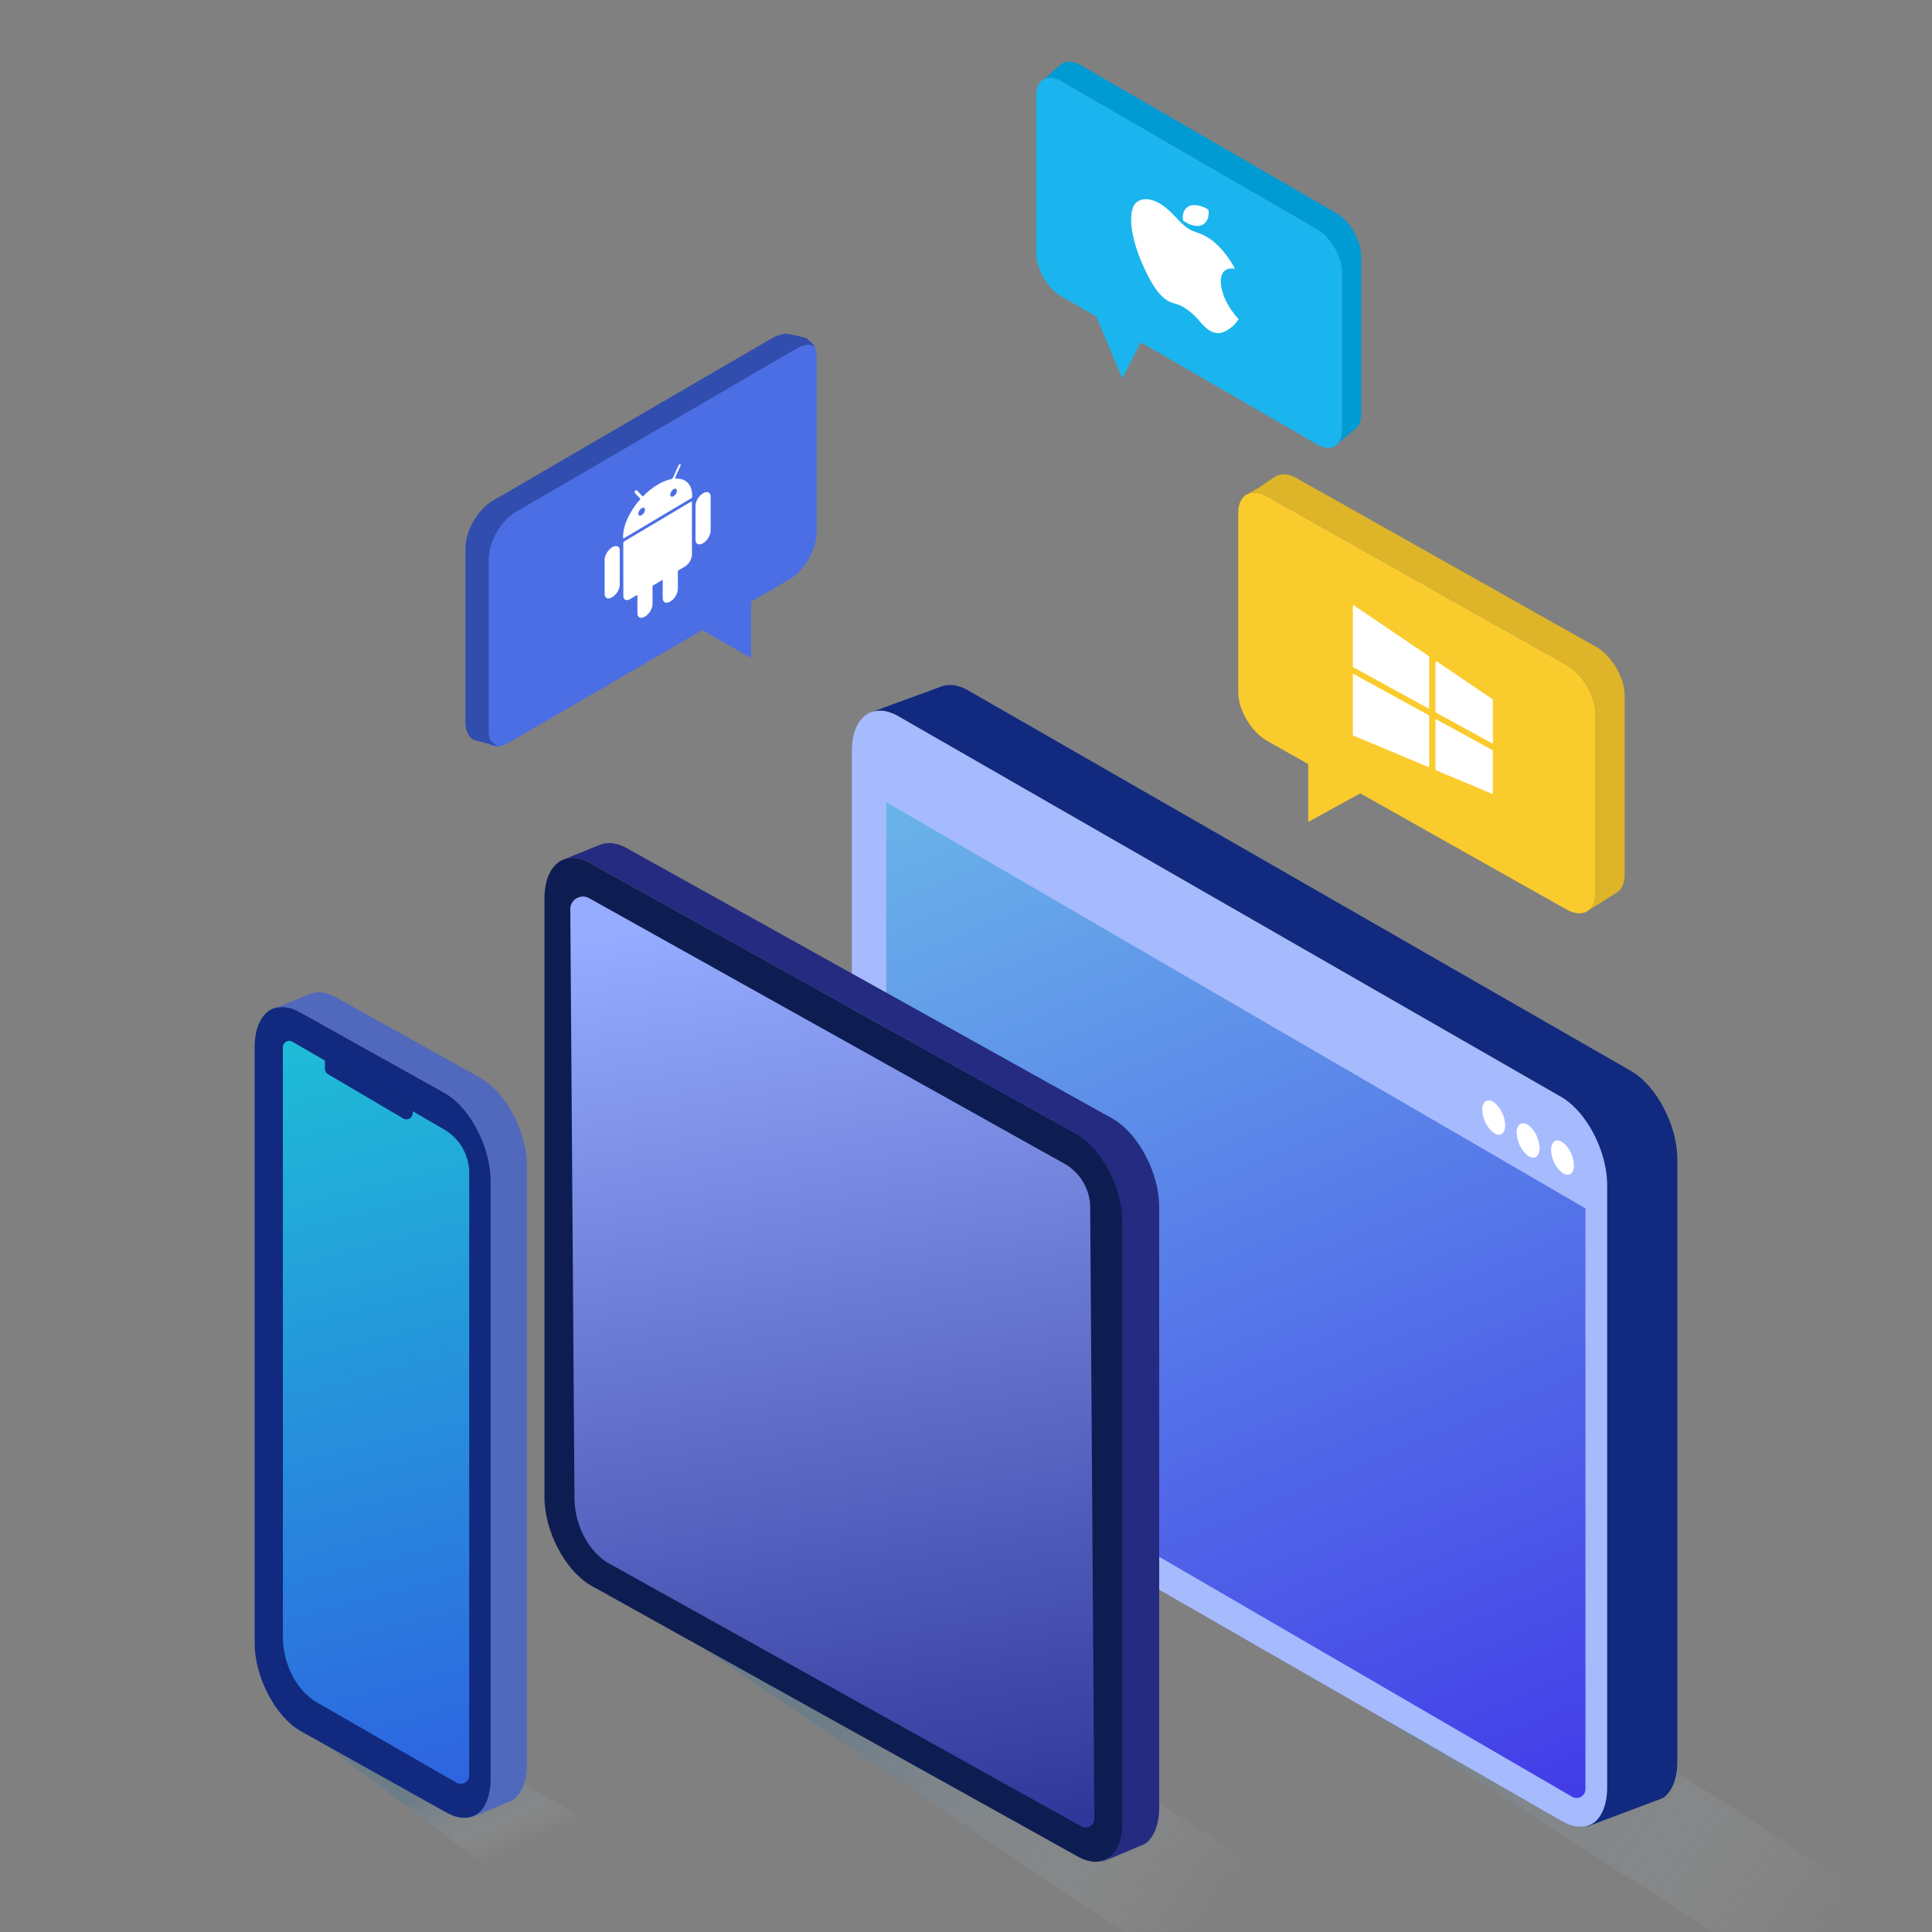 <svg width="220" height="220" viewBox="0 0 220 220" xmlns="http://www.w3.org/2000/svg">
    <rect x="0" y="0" width="220" height="220" fill="#808080" stroke="none"/>
    <defs>
        <linearGradient x1="28.716%" y1="40.175%" x2="50%" y2="61.242%" id="a">
            <stop stop-color="#36729E" offset="0%"/>
            <stop stop-color="#FFF" stop-opacity="0" offset="100%"/>
        </linearGradient>
        <linearGradient x1="34.611%" y1="43.822%" x2="100%" y2="66.917%" id="b">
            <stop stop-color="#36729E" offset="0%"/>
            <stop stop-color="#FFF" stop-opacity="0" offset="100%"/>
        </linearGradient>
        <linearGradient x1="33.845%" y1="43.506%" x2="96.474%" y2="69.423%" id="c">
            <stop stop-color="#36729E" offset="0%"/>
            <stop stop-color="#FFF" stop-opacity="0" offset="100%"/>
        </linearGradient>
        <linearGradient x1="36.918%" y1="-21.151%" x2="82.417%" y2="131.611%" id="d">
            <stop stop-color="#6DBDE9" offset="0%"/>
            <stop stop-color="#3A23E8" offset="100%"/>
        </linearGradient>
        <linearGradient x1="50%" y1="0%" x2="62.005%" y2="122.602%" id="e">
            <stop stop-color="#95ACFF" offset="0%"/>
            <stop stop-color="#1D2086" offset="100%"/>
        </linearGradient>
        <linearGradient x1="44.431%" y1="-58.284%" x2="59.508%" y2="179.281%" id="f">
            <stop stop-color="#16EBD1" offset="0%"/>
            <stop stop-color="#3A23E8" offset="100%"/>
        </linearGradient>
    </defs>
    <g fill="none" fill-rule="evenodd">
        <path fill="url(#a)" opacity=".259" d="m60.588 216.428-29.595-22.283h8.892L47 196.002 89.32 220l-15.892-.154z"/>
        <path fill="url(#b)" opacity=".259" d="m127.945 220-63.023-42.47L83 180.144h9.003l55.518 34.998-7.447 4.703z"/>
        <path fill="url(#c)" opacity=".259" d="M194.784 219.846 117.564 170 158 186.145h9.003l51.706 33.7-1.879 9.645z"/>
        <path d="M120.826 9.229c-1.555-.9-2.826-.169-2.826 1.623v17.982c0 1.793 1.271 3.995 2.824 4.894l4 2.315 2.977 7.047 2.1-4.11 20.103 11.635c1.553.9 2.825.168 2.825-1.623V31.01c0-1.793-1.272-3.996-2.825-4.894L120.826 9.229z" fill="#1AB5EE"/>
        <path d="m122.996 7.383 29.178 16.887c1.555.9 2.826 3.102 2.826 4.894v17.982c0 .925-.34 1.565-.883 1.846l-2.067 1.785c.48-.306.778-.921.778-1.785V31.01c0-1.793-1.27-3.996-2.824-4.894L120.826 9.229c-.758-.439-1.447-.487-1.956-.217l2.053-1.777c.231-.15.503-.232.805-.235.55.084.973.212 1.268.383z" fill="#009BD3"/>
        <path d="M140.117 37.345c-.599.454-1.447.947-2.497.209-.932-.654-1.172-1.416-2.438-2.304-1.267-.894-1.531-.503-2.465-1.175-1.047-.75-1.85-2.309-2.451-3.61-1.682-3.65-1.859-6.657-.82-7.452.734-.565 1.898-.377 2.99.399 1.112.788 1.812 1.87 2.733 2.524.892.633 1.434.43 2.722 1.344.971.689 2.001 1.928 2.736 3.328-2.405-.443-2.014 3.13.416 5.737-.335.473-.495.678-.926 1zM137.61 23.88c-.765-.493-1.657-.658-2.18-.425-.473.217-.864.76-.711 1.66.833.618 1.695.753 2.196.49.468-.243.822-.806.695-1.725z" fill="#FFF" fill-rule="nonzero"/>
        <g fill-rule="nonzero">
            <path d="m177.852 207.37-75.556-43.412C99.371 162.276 97 157.77 97 153.89V85.53c0-3.88 2.371-5.663 5.296-3.981l75.556 43.411c2.925 1.682 5.296 6.184 5.296 10.064v68.36c.017 3.88-2.371 5.662-5.296 3.985z" fill="#A6BAFE"/>
            <path d="m185.71 121.944-75.434-43.308c-1.157-.666-2.225-.793-3.095-.456-.11.043-8.073 2.947-8.178 3.006.903-.421 2.043-.358 3.293.363l75.425 43.312c2.922 1.686 5.29 6.2 5.29 10.092v68.553c0 2.428-.92 4.039-2.326 4.494a.87.87 0 0 0 .465-.156c.067-.038 8.157-3.06 8.22-3.103 1.005-.704 1.63-2.145 1.63-4.148v-68.557c0-3.891-2.369-8.41-5.29-10.092z" fill="#112A7F"/>
            <path d="M3.916 13.343V75.87c0 3.057 1.447 6.041 3.776 7.536l74.217 43.13.122.071c.311.179.694.178 1.004-.003.31-.181.502-.514.502-.875V59.6L3.916 13.344z" fill="url(#d)" transform="translate(97 78)"/>
            <path d="M176.622 130.948c.052 1.066.537 2.04 1.305 2.622.719.48 1.305.093 1.305-.881-.052-1.067-.536-2.04-1.305-2.623-.73-.471-1.305-.084-1.305.882zM172.706 128.998c.05 1.062.535 2.033 1.303 2.615.724.484 1.307.097 1.307-.88-.045-1.07-.531-2.052-1.307-2.636-.72-.449-1.303-.062-1.303.9zM168.79 126.382c.05 1.067.535 2.043 1.305 2.624.719.485 1.305.097 1.305-.882-.053-1.066-.537-2.038-1.305-2.62-.722-.471-1.305-.083-1.305.878z" fill="#FFF"/>
        </g>
        <g fill-rule="nonzero">
            <path d="m122.662 211.37-55.38-30.833C64.365 178.86 62 174.364 62 170.493v-68.198c0-3.871 2.365-5.65 5.282-3.972l55.38 30.834c2.917 1.677 5.283 6.169 5.283 10.04v68.198c.016 3.87-2.366 5.649-5.283 3.976z" fill="#0E1D51"/>
            <path d="m126.707 127.391-55.24-30.757c-1.157-.664-2.226-.79-3.096-.454-.11.042-4.279 1.723-4.384 1.782.904-.42 2.045-.358 3.295.361l55.23 30.761c2.924 1.682 5.294 6.185 5.294 10.065v68.37c0 2.42-.921 4.027-2.328 4.481a.873.873 0 0 0 .465-.156c.067-.037 4.363-1.836 4.426-1.878 1.006-.702 1.631-2.14 1.631-4.137v-68.373c0-3.88-2.37-8.388-5.293-10.065z" fill="#252B80"/>
            <path d="m2.94 7.542.477 66.946c0 3.014 1.427 5.956 3.723 7.43l53.869 29.987.12.07a.987.987 0 0 0 .99-.003 1 1 0 0 0 .495-.862l-.473-69.617a5.76 5.76 0 0 0-2.95-4.99L5.082 6.275A1.44 1.44 0 0 0 2.94 7.542z" fill="url(#e)" transform="translate(62 96)"/>
        </g>
        <g fill-rule="nonzero">
            <path d="m50.796 206.374-16.59-9.267c-2.875-1.67-5.206-6.144-5.206-9.997v-67.884c0-3.853 2.33-5.623 5.206-3.953l16.59 9.266c2.875 1.67 5.207 6.14 5.207 9.993v67.884c.016 3.853-2.332 5.623-5.207 3.958z" fill="#112A7F"/>
            <path d="m54.783 122.781-16.416-9.15c-1.141-.661-2.195-.787-3.052-.452-.109.042-4.218 1.715-4.322 1.774.891-.419 2.016-.356 3.248.36l16.408 9.154c2.881 1.674 5.217 6.156 5.217 10.018v68.054c0 2.41-.908 4.009-2.294 4.461a.855.855 0 0 0 .458-.155c.066-.038 4.3-1.828 4.363-1.87.99-.698 1.607-2.13 1.607-4.117V132.8c0-3.863-2.336-8.349-5.217-10.019z" fill="#5169BD"/>
            <path d="M3.215 6.25V73.34c0 3 1.406 5.928 3.668 7.395l15.966 9.19.118.07a.965.965 0 0 0 .976-.003.997.997 0 0 0 .488-.859V20.586a5.76 5.76 0 0 0-2.878-4.987L4.295 5.627a.72.72 0 0 0-1.08.623z" fill="url(#f)" transform="translate(29 113)"/>
        </g>
        <path d="M47 126.74v-.915L37 120v1.704a.72.72 0 0 0 .355.62l8.56 5.037a.72.72 0 0 0 1.085-.62z" fill="#112A7F" fill-rule="nonzero"/>
        <g>
            <path d="M178.379 75.722 144.3 56.532c-1.815-1.021-3.3-.191-3.3 1.845v20.435c0 2.037 1.485 4.54 3.299 5.56l4.672 2.632v6.587l5.928-3.25 23.48 13.222c1.813 1.021 3.299.19 3.299-1.845V81.284c0-2.037-1.485-4.54-3.3-5.562" fill="#FACB2C"/>
            <path d="m147.621 54.435 34.079 19.19c1.815 1.022 3.3 3.525 3.3 5.56V99.62c0 1.052-.398 1.779-1.03 2.098l-3.202 2.029c.562-.349.91-1.047.91-2.03V81.285c0-2.038-1.485-4.54-3.3-5.562L144.3 56.532c-.885-.498-1.69-.553-2.284-.246l1.235-.695 1.952-1.321c.267-.174.821-.267 1.175-.27.484.096.898.24 1.243.435z" fill="#DEB528"/>
            <path d="M154.053 76.703v7.034l1.294.54c2.418 1.015 4.835 2.028 7.254 3.048.13.055.143.013.143-.087-.002-1.875-.003-3.749.001-5.62 0-.123-.037-.17-.164-.24-2.028-1.108-4.056-2.22-6.085-3.333m7.117 3.9c-.121-.068-.156-.058-.156.058.004 1.847.004 3.692 0 5.534 0 .118.034.167.157.218 1.463.61 2.926 1.223 4.39 1.836.62.26 1.241.518 1.863.785.111.048.132.02.131-.073-.002-1.575-.003-3.149.002-4.72 0-.125-.05-.165-.162-.225-1.037-.566-2.075-1.136-3.112-1.705m-3.27-8.278c.006 1.863.006 3.722 0 5.579 0 .131.041.181.174.253 1.038.564 2.076 1.135 3.114 1.704 1.027.563 2.054 1.125 3.081 1.692.129.071.176.078.176-.059a748.41 748.41 0 0 1-.002-4.75c0-.114-.028-.169-.156-.255-2.07-1.397-4.139-2.8-6.208-4.204m-9.585-6.364c.004 2.327.003 4.652.003 6.977.02.013.041.028.062.04 2.832 1.553 5.665 3.105 8.497 4.66.117.065.132.032.132-.062-.002-1.909-.003-3.816 0-5.723 0-.095-.025-.143-.133-.216-1.228-.826-2.455-1.658-3.682-2.489-1.252-.848-2.505-1.694-3.757-2.545-.332-.226-.668-.43-.994-.688" fill="#FFF"/>
        </g>
        <g>
            <path d="m57.935 57.58 31.97-18.608c1.702-.99 3.095-.185 3.095 1.79v19.814c0 1.975-1.393 4.402-3.095 5.392l-4.383 2.551v6.388l-5.56-3.151-22.027 12.82c-1.702.99-3.095.185-3.095-1.789V62.973c0-1.976 1.393-4.403 3.095-5.393" fill="#4B6EE5"/>
            <path d="M88.065 38.422 56.095 57.03C54.394 58.02 53 60.447 53 62.422v19.815c0 1.02.373 1.724.967 2.034l2.824.729c-.527-.338-1.144-.545-1.144-1.498V63.688c0-1.976 1.392-4.402 3.094-5.393l31.97-18.607c.83-.484 1.585-.537 2.142-.24l-.972-.9c-.253-.165-2.095-.545-2.426-.548-.603.093-1.066.233-1.39.422z" fill="#314DAD"/>
            <path d="M71.14 61.612c1.249-.736 2.497-1.481 3.746-2.223 1.249-.743 2.498-1.483 3.747-2.23.12-.072.163-.073.162.068-.005 1.966-.01 3.932.001 5.888.003.53-.33 1.131-.87 1.436-.202.114-.405.246-.607.358-.103.057-.134.108-.133.218.005.637.006 1.276.001 1.919-.005.59-.426 1.248-.954 1.5-.448.215-.763.03-.766-.46-.004-.633-.004-1.268.002-1.906 0-.128-.022-.165-.156-.08-.29.184-.58.353-.87.518-.105.06-.14.109-.14.227.006.641.008 1.285.001 1.933-.006.663-.572 1.418-1.16 1.555-.308.071-.545-.097-.551-.441a77.058 77.058 0 0 1-.006-2.003c.002-.14-.039-.147-.162-.072-.258.156-.516.328-.773.447-.365.168-.641.024-.667-.346a2.534 2.534 0 0 1-.005-.172c0-1.953 0-3.907-.003-5.858 0-.136.025-.195.163-.276zm9.758-5.253c.025.086.023.19.024.291v1.86c0 .634.007 1.264-.002 1.904-.011.752-.722 1.6-1.314 1.57-.284-.013-.407-.223-.407-.57V58.28c0-.24-.005-.475.003-.719.014-.472.335-1.029.76-1.328.443-.311.825-.26.936.126zm-10.74 5.826c.266.009.41.181.412.506.005 1.304.008 2.61-.001 3.924-.003.504-.39 1.111-.86 1.39-.466.276-.84.134-.852-.36-.014-.65-.003-1.316-.003-1.975l-.003.002c0-.635.005-1.273-.002-1.903-.008-.75.738-1.603 1.31-1.584zm2.295-6.386c.042.032.089.058.126.096.19.193.378.387.561.587.043.046.08.039.156-.037.296-.298.602-.565.917-.8.698-.521 1.385-.879 2.056-1.046.308-.077.303-.07.482-.46.19-.41.352-.825.568-1.233l.11-.065c.097.032.098.122.026.278-.188.407-.363.815-.553 1.222-.065.14-.042.163.05.16.8-.021 1.396.276 1.706 1.011.122.29.166.639.161 1.027-.002.14-.063.175-.16.233-2.377 1.411-4.754 2.824-7.131 4.237-.143.085-.286.162-.428.258-.119.08-.143.046-.145-.07-.018-.994.36-2.04 1.034-3.123.251-.404.533-.782.844-1.132.086-.096.101-.14.044-.196-.19-.186-.369-.388-.56-.574-.072-.07-.07-.161.025-.307l.111-.066zm4.26-.097c-.205.117-.383.404-.386.624-.003.221.166.3.377.176.213-.126.376-.395.375-.62-.002-.218-.162-.296-.366-.18zm-3.65 2.17c-.204.124-.368.395-.37.613-.003.226.16.305.372.18.212-.126.381-.403.38-.623 0-.217-.177-.295-.382-.17z" fill="#FFF"/>
        </g>
    </g>
</svg>
